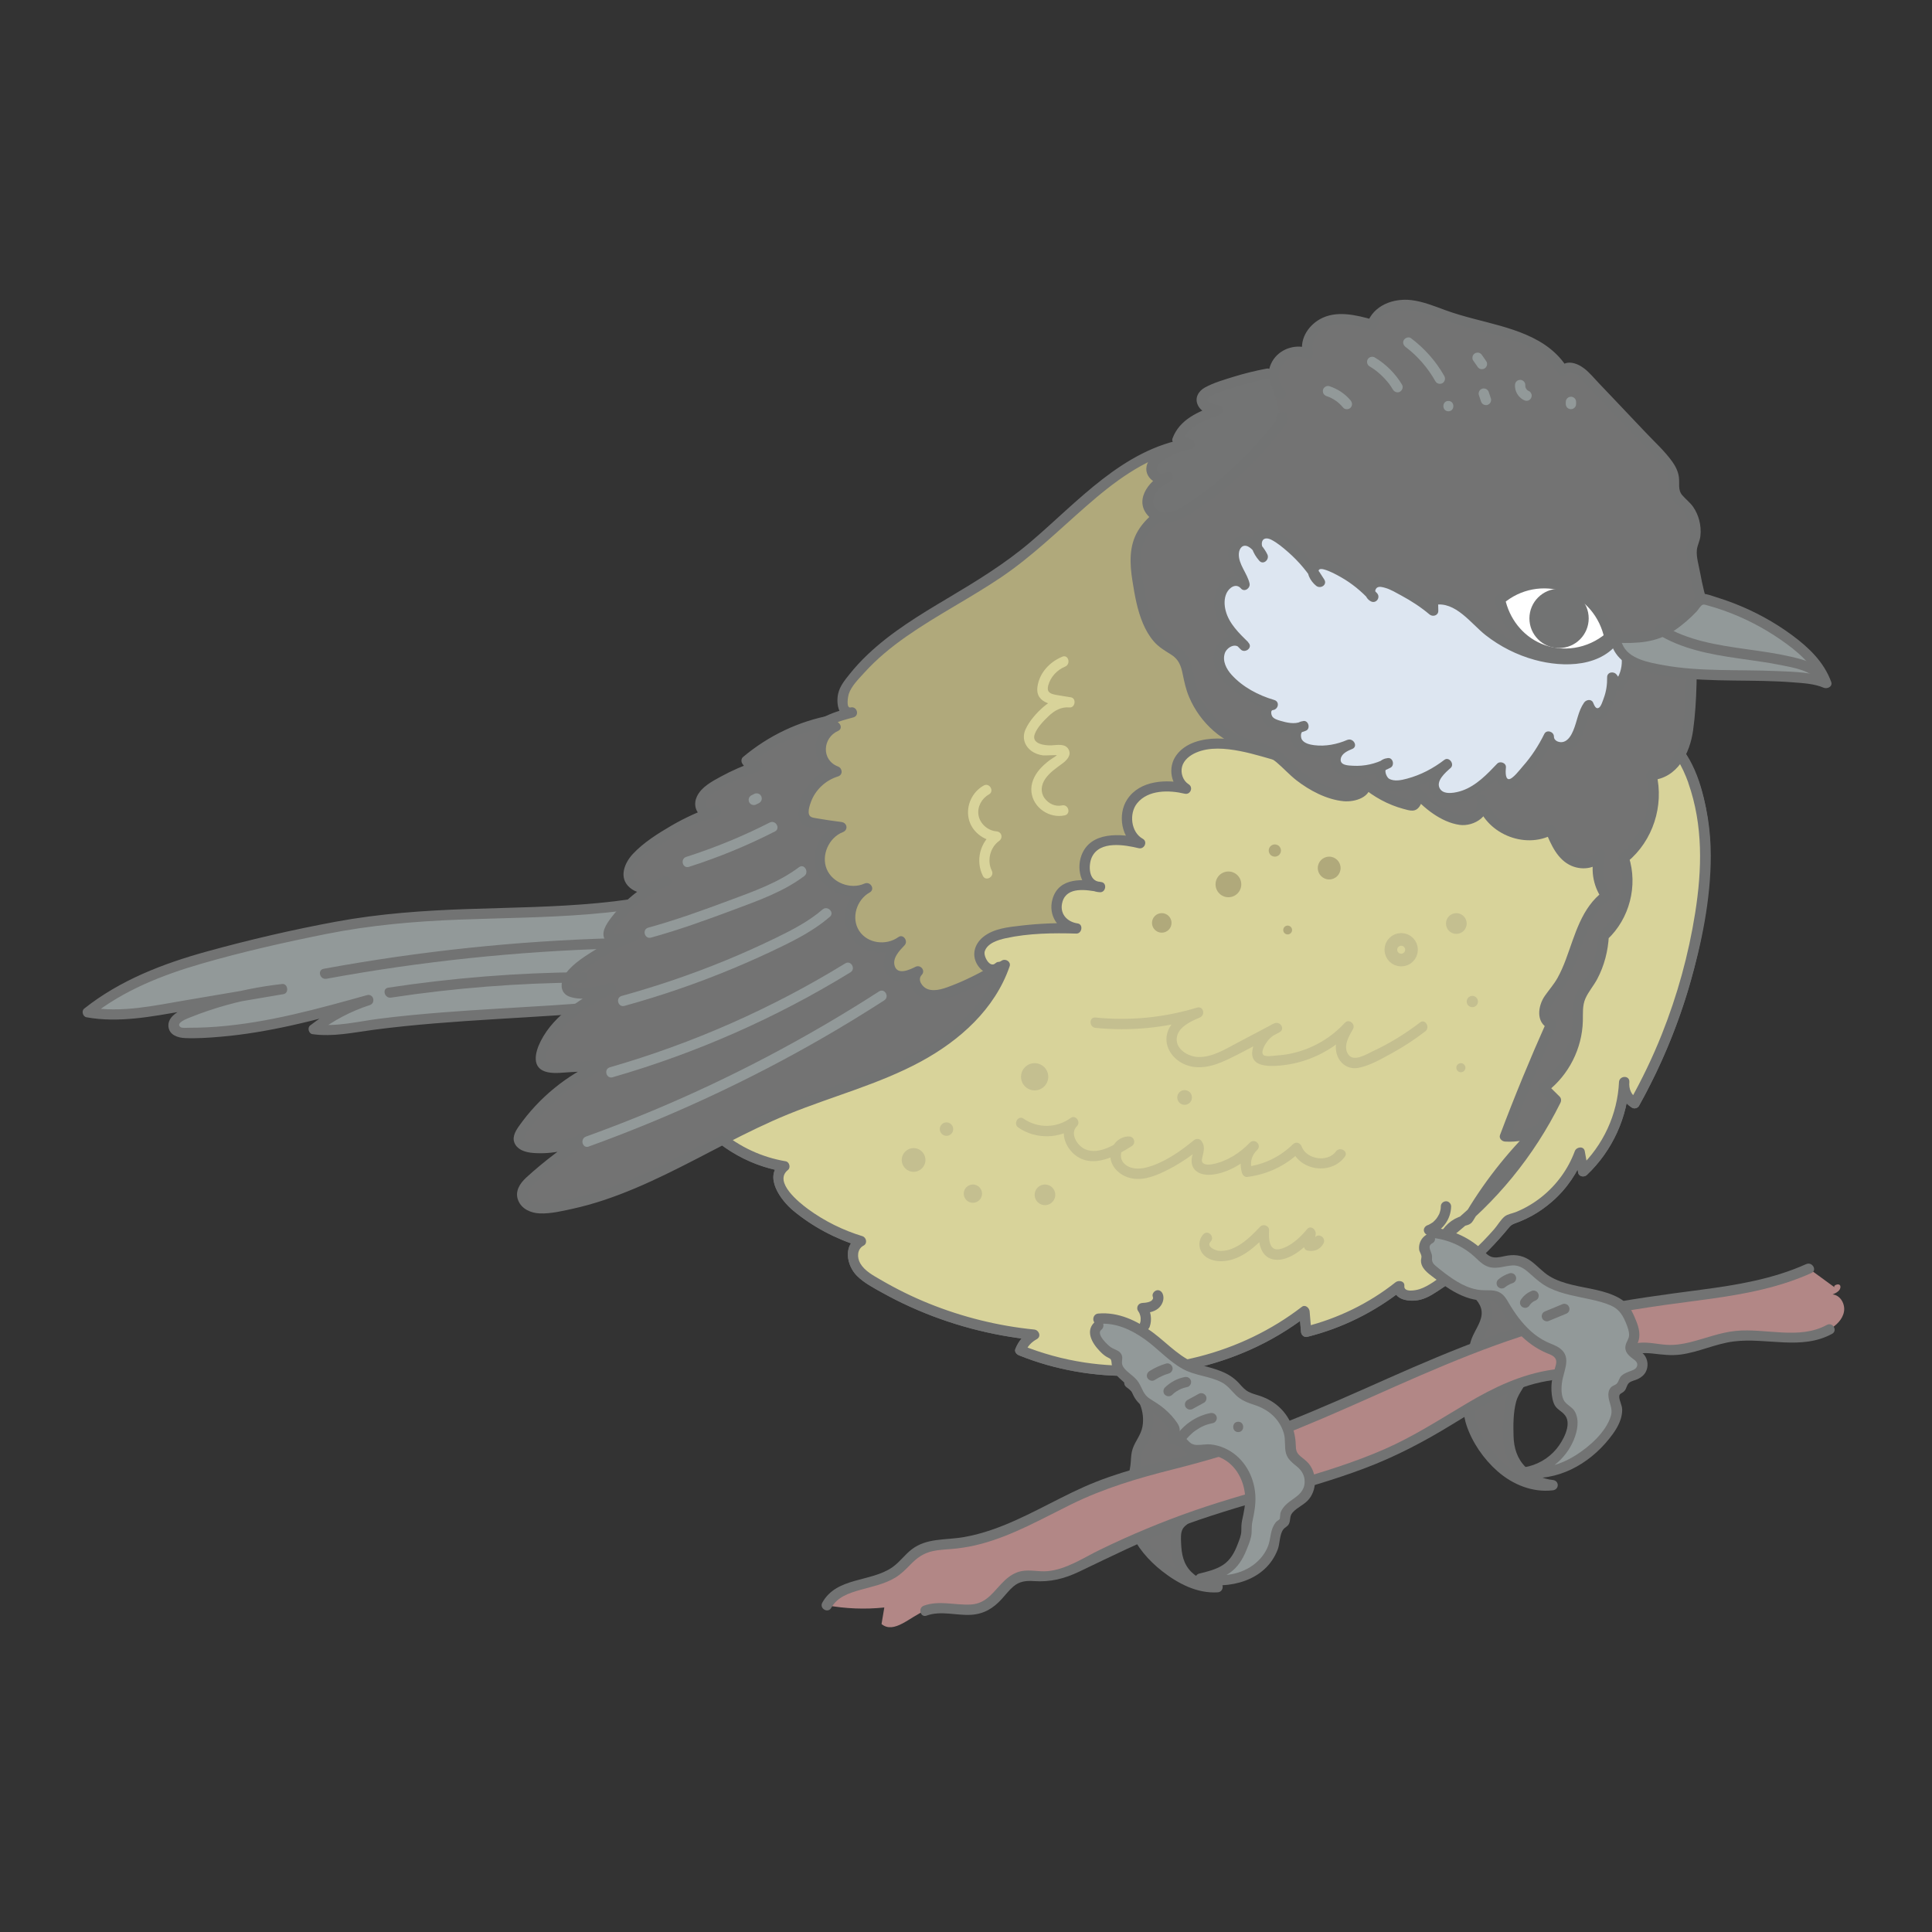 <svg viewBox="0 0 93.543 93.543" xmlns="http://www.w3.org/2000/svg" id="artwork"><rect x="0" y="0" width="93.543" height="93.543" fill="#333333" stroke="none"/><path style="fill:#737373;" d="M54.669,66.951c.875.577,1.188,1.863.676,2.777-.089.16-.2.309-.263.482-.093.257-.069.539-.102.81-.043.346-.18.674-.255,1.015-.175.794-.002,1.642.39,2.354s.992,1.295,1.664,1.752c.644.437,1.403.774,2.179.708-.859.067-1.721-.548-1.936-1.382-.064-.247-.076-.504-.087-.759-.016-.356-.008-.766.265-.997.153-.129.403-.26.33-.447-.029-.073-.102-.117-.166-.163-.512-.366-.58-1.211-.133-1.653.108-.107.241-.194.321-.324.146-.239.079-.566.23-.802.149-.234.479-.323.586-.579.141-.337-.192-.671-.488-.886"></path><path style="fill:#727373;" d="M54.543,67.167c.601.416.904,1.203.77,1.918-.075.399-.343.684-.471,1.058-.068.199-.079.412-.091.62-.016.262-.07.504-.143.755-.254.877-.26,1.73.096,2.583.329.791.9,1.452,1.57,1.976.766.598,1.688,1.082,2.685,1.02.319-.02.323-.516,0-.5-.476.024-.93-.145-1.27-.48-.396-.389-.483-.875-.503-1.411-.008-.215-.03-.471.072-.668.094-.18.294-.254.417-.409.114-.143.153-.322.071-.492-.08-.166-.265-.233-.376-.371-.263-.327-.246-.837.039-1.142.144-.154.308-.26.402-.457.093-.196.066-.413.14-.611.144-.382.639-.435.693-.899.051-.444-.316-.775-.637-1.018-.257-.194-.506.24-.252.432.201.152.53.415.308.672-.131.152-.328.226-.451.391-.13.173-.157.36-.193.567-.027.154-.052.263-.158.384-.077.088-.18.153-.258.242-.252.287-.35.678-.305,1.053.024.198.085.393.19.563.051.083.113.164.182.233.029.029.178.116.187.148.011.042-.333.305-.387.389-.121.188-.166.408-.182.628-.035.468.001,1.007.182,1.442.341.822,1.205,1.359,2.09,1.314v-.5c-1.152.072-2.254-.677-3.01-1.488-.791-.85-1.248-2.025-.94-3.178.075-.282.172-.556.213-.846.04-.282.006-.584.12-.851.099-.231.26-.427.351-.663.077-.2.121-.409.141-.623.078-.866-.326-1.721-1.038-2.214-.265-.183-.515.25-.252.432h0Z"></path><path style="fill:#737373;" d="M70.774,62.237c.685.162,1.307.795,1.216,1.493-.051.389-.302.718-.465,1.076s-.216.832.072,1.099c.049.045.106.083.142.139.102.161-.017.365-.122.525-.336.512-.545,1.122-.502,1.733.038.543.27,1.055.553,1.52.375.616.854,1.181,1.458,1.576s1.341.61,2.056.513c-.917-.079-1.783-.723-2.043-1.606-.124-.423-.113-.872-.101-1.312.018-.651.052-1.351.449-1.868.052-.068.112-.139.112-.224,0-.125-.125-.207-.191-.313-.136-.218 0-.511.194-.68s.441-.271.62-.455c.265-.273.338-.694.256-1.066s-.3-.7-.551-.987c-.418-.477-.94-.863-1.52-1.121"></path><path style="fill:#727373;" d="M70.707,62.478c.39.104.761.346.944.717.215.437 0.0.832-.208,1.22-.176.328-.328.676-.297,1.057.013.165.062.327.155.465.044.066.112.114.157.176.09.126.018.203-.057.328-.474.789-.694,1.663-.398,2.561.276.838.836,1.645,1.497,2.227.735.647,1.692,1.044,2.682.929.32-.037.323-.466,0-.5-.498-.053-.971-.279-1.324-.634-.404-.406-.558-.918-.575-1.482-.016-.542-.017-1.134.121-1.661.072-.275.208-.466.351-.703.106-.175.123-.362.012-.541-.067-.107-.175-.159-.156-.305.018-.142.165-.254.271-.329.202-.143.418-.256.579-.449.306-.367.361-.889.232-1.338-.283-.983-1.27-1.747-2.16-2.157-.29-.134-.545.297-.252.432.766.353,1.683,1.003,1.93,1.858.152.527-.07.884-.501,1.169-.292.193-.588.45-.605.83-.007.158.042.296.132.423.037.052.095.087.086.154-.01.074-.145.201-.184.271-.197.353-.277.751-.317,1.149-.082.824-.137,1.785.293,2.526.432.745,1.223,1.195,2.066,1.284v-.5c-.935.108-1.813-.278-2.479-.923-.635-.615-1.273-1.528-1.338-2.436-.034-.48.099-.956.329-1.375.172-.314.484-.671.242-1.034-.113-.169-.267-.232-.289-.454-.02-.206.05-.412.138-.595.175-.364.414-.7.457-1.113.088-.848-.634-1.531-1.399-1.734-.311-.083-.444.399-.133.482h0Z"></path><path style="fill:#929999;" d="M35.177,42.583c-5.419,2.212-11.56,1.241-17.358,2.042-1.746.241-3.465.645-5.181,1.048-2.955.694-6.019,1.44-8.386,3.34,1.306.249,2.65.027,3.96-.196,1.817-.308,3.633-.617,5.45-.925-1.622.177-3.218.586-4.726,1.211-.292.121-.639.389-.505.675.093.198.356.232.575.234,3.002.03,5.942-.782,8.834-1.588-.957.305-1.859.783-2.648,1.405.716.115,1.446-.01,2.163-.116,6.843-1.014,13.98-.4,20.537-2.605.668-.225,1.374-.516,1.741-1.118s.148-1.582-.544-1.716"></path><path style="fill:#727373;" d="M35.11,42.342c-3.958,1.6-8.278,1.528-12.472,1.672-2.136.073-4.263.222-6.368.611-2.098.388-4.197.876-6.254,1.444-2.122.586-4.202,1.385-5.941,2.767-.143.113-.065.386.11.418,1.573.283,3.146-.035,4.699-.298,1.615-.274,3.229-.548,4.844-.822.275-.047.214-.523-.067-.491-1.104.124-2.195.342-3.257.668-.528.162-1.058.343-1.565.565-.327.144-.723.419-.684.826.04.414.454.545.808.56.57.024,1.149-.016,1.717-.065,1.137-.097,2.265-.291,3.379-.536,1.294-.285,2.571-.64,3.847-.995l-.133-.482c-1.004.327-1.925.822-2.759,1.469-.141.109-.067.393.11.418.998.141,1.984-.08,2.972-.211.974-.129,1.952-.226,2.93-.308,1.963-.163,3.93-.259,5.896-.389,1.938-.128,3.875-.291,5.796-.584,1.895-.289,3.841-.673,5.633-1.372.715-.279,1.517-.741,1.675-1.562.127-.663-.165-1.442-.872-1.612-.313-.075-.446.407-.133.482.677.163.634,1.083.273,1.518-.483.582-1.327.795-2.018,1.011-1.679.523-3.406.873-5.146,1.119-3.565.505-7.173.576-10.759.86-.999.079-1.996.174-2.99.299-1.021.128-2.095.411-3.125.265l.11.418c.762-.592,1.621-1.042,2.538-1.341.304-.099.179-.569-.133-.482-2.385.664-4.793,1.339-7.272,1.528-.298.023-.597.039-.896.046-.16.004-.32.007-.48.006-.095-.001-.307.027-.388-.035-.26-.199.359-.422.48-.471.288-.116.581-.222.875-.322,1.157-.39,2.355-.656,3.568-.793l-.067-.491c-1.534.26-3.068.521-4.602.781s-3.119.619-4.675.34l.11.418c1.555-1.236,3.422-1.976,5.314-2.524,1.992-.577,4.036-1.04,6.07-1.446,2.125-.424,4.267-.611,6.43-.693,2.081-.079,4.165-.091,6.241-.258,2.306-.186,4.605-.575,6.759-1.446.294-.119.166-.603-.133-.482h0Z"></path><path style="fill:#b0a97b;" d="M61.95,18.018c-1.795.613-3.37,1.852-4.387,3.453-3.407.541-5.698,3.649-8.455,5.724-2.715,2.043-6.175,3.263-8.117,6.052-.321.461-.28,1.409.259,1.25-.733.198-1.525.434-1.968,1.052s-.224,1.717.528,1.821c-1.742.806-3.449,1.687-5.116,2.639-.762.435-1.617,1.065-1.562,1.94.028.441.291.827.545,1.188.718,1.021,1.436,2.042,2.154,3.063-1.58-.237-3.096,1.512-2.636,3.043.322,1.071,1.328,1.765,2.266,2.373-.966.029-2.261.397-2.187,1.361.022.278.171.53.33.759,1.01,1.449,2.624,2.461,4.368,2.739-.581.413-.123,1.332.413,1.801.952.834,2.085,1.46,3.298,1.823-.392.174-.486.727-.299,1.114s.564.639.932.86c2.352,1.412,5.022,2.292,7.752,2.556-.306.156-.55.431-.668.753,4.487,1.831,9.926,1.085,13.754-1.887l.085.99c1.637-.403,3.185-1.165,4.503-2.217-.091.557.823.567,1.311.284,1.531-.886,2.888-2.073,3.971-3.472,1.581-.467,2.907-1.722,3.462-3.274l.165.911c1.193-1.11,1.923-2.702,1.985-4.331-.059.403.151.831.505,1.031,1.575-2.81,2.651-5.899,3.162-9.08.367-2.286.43-4.702-.455-6.841-.321-.776-.799-1.537-1.546-1.922-.389-.201-.829-.288-1.213-.498-.849-.464-1.281-1.452-1.425-2.408s-.061-1.934-.18-2.894c-.487-3.915-4.384-6.74-8.307-7.155-.629-.067-1.282-.089-1.852-.362-.392-.188-.721-.482-1.075-.734-.879-.626-1.938-.994-3.016-1.05"></path><path style="fill:#727373;" d="M61.884,17.777c-1.867.65-3.466,1.905-4.537,3.568l.149-.115c-3.131.52-5.314,3.07-7.613,5.022-1.242,1.055-2.619,1.893-4.016,2.724-1.349.803-2.709,1.625-3.853,2.711-.317.301-.616.622-.888.965-.225.283-.459.565-.542.924-.121.521.03,1.322.733,1.162l-.133-.482c-.866.235-1.959.571-2.29,1.511-.248.705.033,1.694.85,1.843l-.06-.457c-1.161.539-2.307,1.108-3.436,1.711-.564.301-1.126.608-1.68.928-.395.228-.787.483-1.107.812-.291.3-.519.667-.569,1.089-.061.518.17.983.452,1.401.735,1.091,1.514,2.155,2.271,3.231l.216-.376c-1.408-.181-2.739 1-2.941,2.365-.243,1.644,1.233,2.73,2.445,3.517l.126-.466c-.683.026-1.454.16-1.993.615-.673.568-.456,1.368.005,1.998,1.057,1.445,2.667,2.441,4.434,2.737l-.11-.418c-.849.675.017,1.833.614,2.325.946.78,2.035,1.358,3.207,1.717l-.06-.457c-.756.395-.575,1.39-.061,1.899.333.33.77.559,1.175.786.453.253.917.488,1.389.702,1.903.863,3.93,1.402,6.008,1.61l-.126-.466c-.373.207-.624.511-.783.903-.055.135.062.262.175.307,3.556,1.436,7.652,1.295,11.149-.249.996-.44,1.935-.999,2.797-1.663l-.376-.216.085.99c.014.163.148.283.317.241,1.687-.423,3.25-1.203,4.613-2.281l-.427-.177c-.069.698.776.785,1.274.663.399-.098.753-.359,1.09-.582.402-.265.789-.552,1.162-.856.757-.617,1.433-1.314,2.051-2.069.134-.164.302-.191.495-.27.204-.083.403-.175.596-.281.352-.194.683-.429.986-.693.716-.622,1.253-1.419,1.58-2.308h-.482l.165.911c.035.194.292.23.418.11,1.243-1.176,1.979-2.8,2.058-4.507.015-.326-.469-.314-.5,0-.051.509.2.978.629,1.247.113.071.278.026.342-.09,1.58-2.833,2.674-5.935,3.187-9.139.25-1.56.365-3.151.143-4.721-.193-1.371-.636-3.024-1.733-3.963-.251-.215-.528-.376-.834-.499-.384-.155-.794-.254-1.132-.504-.536-.396-.835-1.036-.993-1.667-.208-.833-.162-1.703-.202-2.553-.032-.672-.124-1.336-.328-1.979-.767-2.422-2.788-4.279-5.071-5.284-.648-.285-1.321-.513-2.012-.668-.779-.174-1.583-.172-2.36-.341-.895-.195-1.5-.897-2.288-1.313-.776-.409-1.625-.635-2.499-.689-.321-.02-.32.48,0,.5.784.048,1.551.255,2.247.62.66.347,1.188.918,1.879,1.2.695.284,1.459.262,2.189.372.603.091,1.197.237,1.775.433,2.31.782,4.472,2.429,5.444,4.716.247.581.411,1.201.481,1.828.091.822.041,1.652.128,2.474.131,1.232.629,2.525,1.843,3.045.344.148.715.236,1.042.423.325.185.598.454.815.757.431.601.697,1.315.888,2.025.403,1.497.407,3.073.24,4.605-.383,3.523-1.556,6.979-3.279,10.068l.342-.09c-.29-.182-.415-.48-.381-.815h-.5c-.073,1.578-.765,3.069-1.912,4.154l.418.11-.165-.911c-.048-.265-.406-.208-.482,0-.323.878-.894,1.653-1.627,2.233-.371.293-.789.539-1.228.716-.169.068-.401.099-.542.214-.191.155-.342.428-.506.615-.695.797-1.482,1.516-2.344,2.129-.38.271-.816.625-1.262.772-.193.064-.777.178-.744-.152.024-.241-.278-.295-.427-.177-1.293,1.024-2.793,1.752-4.392,2.153l.317.241-.085-.99c-.014-.165-.211-.343-.376-.216-2.952,2.274-6.832,3.253-10.516,2.696-1.044-.158-2.066-.439-3.045-.834l.175.307c.11-.269.302-.465.553-.604.234-.13.104-.443-.126-.466-1.749-.175-3.47-.602-5.1-1.26-.805-.325-1.585-.712-2.335-1.149-.357-.208-.774-.427-.988-.797-.163-.283-.154-.693.163-.858.198-.103.137-.397-.06-.457-.941-.288-1.825-.725-2.62-1.304-.418-.304-1.707-1.325-.98-1.902.141-.112.066-.388-.11-.418-1.472-.246-2.825-.986-3.812-2.107-.393-.447-1.054-1.207-.457-1.747.435-.394,1.128-.491,1.691-.513.251-.01.335-.33.126-.466-1.003-.651-2.357-1.555-2.216-2.93.121-1.183,1.27-2.172,2.46-2.019.184.024.318-.232.216-.376-.694-.987-1.389-1.973-2.083-2.961-.274-.39-.629-.83-.582-1.336.042-.442.369-.793.697-1.061.384-.313.832-.546,1.263-.787.489-.273.981-.54,1.476-.802,1.026-.541,2.066-1.054,3.118-1.542.19-.088.146-.419-.06-.457-.599-.11-.701-.906-.436-1.363.369-.639,1.217-.848,1.876-1.027.311-.084.18-.553-.133-.482-.233.053-.126-.54-.092-.646.126-.388.484-.737.752-1.034.606-.67,1.308-1.246,2.047-1.762,1.485-1.038,3.105-1.861,4.604-2.876,1.479-1.002,2.75-2.249,4.09-3.421,1.319-1.154,2.768-2.269,4.502-2.694.188-.046.506-.043.653-.174.17-.151.292-.431.431-.614.324-.424.694-.815,1.094-1.169.802-.709,1.742-1.254,2.752-1.606.302-.105.172-.588-.133-.482h0Z"></path><path style="fill:#d8d39a;" d="M81.986,37.853c-.318-.89-.822-1.835-1.682-2.278-.389-.201-.829-.288-1.213-.498-.338-.185-.594-.468-.808-.784-1.494.352-2.901,1.114-4.431,1.283-2.107.232-4.329-.675-6.309.08-.843.321-1.565.924-2.43,1.179-2.082.612-4.22-.936-6.387-.819-.64.035-1.333.264-1.65.822-.258.455-.077,1.122.345,1.356-.88-.221-1.877-.165-2.497.475-.593.613-.411,1.817.275,2.163-.757-.185-1.566-.283-2.2.136-.745.492-.628,1.987.265,1.984-.372-.069-.751-.096-1.128-.084-1.219.04-1.342,1.863-.14,2.073.038.007.076.012.115.017-1.046-.036-2.095.021-3.131.171-.595.086-1.273.267-1.52.815-.248.548.496,1.314.911.879-3.788,3.757-10.153,4.096-13.627,8.145.918.779,2.043,1.317,3.232,1.506-.581.413-.123,1.332.413,1.802.952.834,2.085,1.46,3.298,1.823-.392.174-.486.727-.299,1.113.187.387.564.639.932.86,2.352,1.412,5.022,2.292,7.752,2.556-.306.156-.55.431-.668.754,4.487,1.831,9.926,1.085,13.754-1.887.028.33.057.66.085.99,1.637-.402,3.185-1.165,4.503-2.217-.091.557.823.567,1.311.284,1.531-.886,2.888-2.073,3.971-3.472,1.581-.467,2.907-1.722,3.462-3.273.055.303.11.607.165.911,1.193-1.11,1.923-2.703,1.985-4.331-.059.402.151.831.505,1.031,1.852-3.303,3.014-6.993,3.379-10.764.157-1.62.012-3.268-.535-4.801Z"></path><path style="fill:#727373;" d="M82.227,37.786c-.289-.795-.684-1.597-1.357-2.137-.364-.291-.779-.44-1.211-.598-.499-.183-.857-.448-1.16-.885-.066-.095-.168-.143-.282-.115-1.688.408-3.252,1.29-5.022,1.313-1.699.022-3.406-.503-5.096-.134-.791.172-1.459.597-2.162.975-.749.403-1.495.581-2.346.497-1.585-.157-3.049-.957-4.662-.944-.718.006-1.526.197-1.973.808-.428.584-.279,1.455.339,1.842l.193-.457c-.989-.236-2.303-.185-2.918.765-.472.729-.28,1.897.503,2.33l.193-.457c-.993-.236-2.468-.348-2.905.829-.269.724.013,1.749.904,1.782.276.01.348-.442.067-.491-.884-.153-2.061-.25-2.371.819-.231.798.277,1.551,1.084,1.669l.067-.491c-.886-.027-1.772.006-2.652.108-.636.074-1.358.138-1.871.564-.434.361-.562.921-.227,1.394.281.397.796.58,1.186.225l-.354-.354c-3.041,2.99-7.464,3.738-10.999,5.944-.974.608-1.875,1.332-2.628,2.201-.082.095-.11.262,0,.354.963.805,2.101,1.362,3.343,1.57l-.11-.418c-.849.675.017,1.833.614,2.326.946.78,2.035,1.358,3.207,1.717l-.06-.457c-.756.395-.575,1.39-.061,1.899.333.33.77.559,1.175.785.453.253.917.488,1.389.702,1.903.863,3.93,1.402,6.008,1.61l-.126-.466c-.373.207-.624.511-.783.903-.055.135.062.262.175.307,3.556,1.436,7.652,1.295,11.149-.25.996-.44,1.935-.999,2.797-1.663l-.376-.216c.028.33.057.66.085.99.014.163.148.283.317.241,1.687-.423,3.25-1.203,4.613-2.281l-.427-.177c-.069.698.776.785,1.274.663.399-.098.753-.359,1.09-.582.402-.265.789-.552,1.162-.856.757-.617,1.433-1.314,2.051-2.069.134-.164.302-.191.495-.27.204-.083.403-.175.596-.281.352-.194.683-.429.986-.693.716-.622,1.253-1.419,1.58-2.307h-.482c.055.304.11.607.165.911.035.194.292.23.418.11,1.243-1.176,1.979-2.8,2.058-4.507.015-.326-.469-.314-.5,0-.051.509.2.978.629,1.246.113.071.278.026.342-.09,1.034-1.853,1.861-3.82,2.451-5.858.581-2.006,1.022-4.154,1.022-6.249-0-1.24-.193-2.478-.603-3.649-.106-.302-.589-.172-.482.133.717,2.05.664,4.168.329,6.286-.319,2.019-.866,4.001-1.624,5.899-.437,1.095-.95,2.158-1.524,3.187l.342-.09c-.29-.182-.415-.48-.381-.815h-.5c-.074,1.578-.766,3.069-1.912,4.154l.418.11c-.055-.304-.11-.607-.165-.911-.048-.265-.406-.208-.482,0-.323.878-.894,1.653-1.627,2.233-.371.293-.789.539-1.228.716-.169.068-.401.099-.542.214-.191.155-.342.428-.506.615-.695.797-1.482,1.516-2.344,2.129-.38.271-.816.625-1.262.772-.193.064-.777.178-.744-.152.024-.241-.278-.295-.427-.177-1.293,1.024-2.793,1.752-4.392,2.153l.317.241c-.028-.33-.057-.66-.085-.99-.014-.165-.211-.343-.376-.216-2.952,2.274-6.833,3.253-10.516,2.696-1.044-.158-2.066-.439-3.045-.834l.175.307c.109-.269.302-.465.553-.604.234-.13.104-.443-.126-.466-1.75-.175-3.47-.602-5.1-1.26-.805-.325-1.585-.712-2.335-1.149-.357-.208-.774-.427-.988-.797-.163-.283-.154-.693.163-.858.198-.103.137-.397-.06-.457-.941-.288-1.825-.725-2.62-1.304-.418-.305-1.707-1.325-.98-1.903.141-.113.066-.388-.11-.418-1.154-.194-2.224-.692-3.122-1.442v.354c2.797-3.229,7.253-4.068,10.84-6.091,1.008-.569,1.96-1.241,2.787-2.054.231-.227-.117-.57-.354-.354-.271.247-.586-.347-.517-.572.125-.407.659-.563,1.025-.643,1.102-.241,2.288-.257,3.41-.223.275.008.35-.45.067-.491-.536-.078-.9-.496-.735-1.054.221-.747,1.172-.571,1.756-.47l.067-.491c-.571-.021-.581-.824-.396-1.206.386-.797,1.582-.585,2.264-.422.269.064.448-.316.193-.457-.572-.316-.67-1.223-.274-1.715.536-.667,1.554-.646,2.304-.467.276.066.435-.305.193-.457-.272-.171-.398-.536-.32-.845.082-.328.382-.557.679-.686.654-.285,1.44-.208,2.121-.077,1.426.274,2.824.946,4.303.851,1.533-.099,2.627-1.296,4.113-1.548,1.577-.268,3.172.213,4.753.193,1.821-.024,3.419-.91,5.155-1.331l-.282-.115c.242.348.523.666.898.874.411.228.887.309,1.295.542.767.438,1.195,1.284,1.485,2.084.109.3.592.171.482-.133Z"></path><path style="fill:#737373;" d="M60.275,20.387c-1.57.766-2.9,2.017-3.761,3.537.175.123.313.299.391.499-.719.439-1.456.961-1.759,1.747-.272.703-.147,1.49-.017,2.233.187,1.075.45,2.271,1.36,2.873.223.147.479.253.662.449.295.315.333.781.422,1.203.306,1.444,1.437,2.684,2.848,3.12.358.111.735.175,1.07.344.456.231.793.638,1.174.979.631.565,1.41.965,2.237,1.149.522.116,1.295-.084,1.204-.61.654.566,1.461.952,2.312,1.105.222-.163.276-.513.113-.735.408.486.915.888,1.481,1.175.368.187.793.327,1.19.211s.707-.579.529-.951c.312,1.378,2.115,2.17,3.341,1.466.215.524.453,1.077.917,1.402s1.225.291,1.484-.213c-.227.661-.113,1.429.294,1.996-1.408,1.013-1.378,3.142-2.413,4.535-.199.267-.441.514-.546.83s-.013.734.298.854c-.8,1.789-1.546,3.602-2.236,5.437.549.047,1.11-.067,1.597-.324-1.332,1.29-2.483,2.766-3.408,4.372-.455.056-.876.346-1.088.753,2.259-1.736,4.111-3.997,5.367-6.554l-.6-.594c.986-.748,1.609-1.953,1.65-3.19.013-.384-.026-.781.105-1.143.092-.255.263-.473.411-.7.451-.692.711-1.506.744-2.332,1.012-.923,1.411-2.463.975-3.762,1.163-.937,1.708-2.578,1.337-4.025.627-.028,1.166-.5,1.446-1.061s.347-1.202.392-1.828c.088-1.243.105-2.489.122-3.735.283.132.622-.126.699-.428s-.024-.618-.115-.916c-.299-.98-.502-1.988-.605-3.007.348-.665.22-1.547-.302-2.086-.188-.194-.429-.36-.512-.617-.067-.208-.016-.434-.034-.653-.037-.463-.373-.838-.692-1.175-1.214-1.285-2.43-2.567-3.649-3.846-.281-.295-.831-.564-1.017-.201-1.066-1.822-3.573-1.956-5.57-2.642-.66-.227-1.308-.537-2.005-.572s-1.48.301-1.683.969c-.679-.192-1.4-.384-2.079-.193s-1.258.923-1.017,1.586c-.509-.225-1.166-.036-1.478.425s-.241,1.142.158,1.53c-.283-.259-.785-.218-1.023.083s-.16.799.158,1.014c-.261.023-.522.046-.783.069"></path><path style="fill:#727373;" d="M60.148,20.171c-1.611.798-2.955,2.068-3.85,3.627-.073.128-.018.259.09.342.142.109.231.248.301.409l.09-.342c-.637.392-1.287.838-1.68,1.492-.447.745-.398,1.607-.268,2.433.109.694.233,1.401.507,2.052.133.314.3.608.523.868.241.281.539.451.848.646.358.226.472.531.552.928.078.384.157.753.31,1.116.265.629.675,1.198,1.19,1.647.562.49,1.204.796,1.919.99.424.115.795.248,1.134.535.33.279.616.602.958.868.632.491,1.46.931,2.271,1.01.549.054,1.387-.185,1.312-.883l-.427.177c.59.5,1.27.875,2.018,1.078.324.088.592.184.8-.141.172-.269.163-.601 0-.87l-.393.303c.572.665,1.414,1.351,2.31,1.482.714.104,1.623-.472,1.307-1.289-.114-.294-.561-.186-.482.133.384,1.55,2.314,2.379,3.708,1.615l-.367-.149c.265.643.581,1.385,1.266,1.677.56.238,1.27.124,1.592-.428l-.457-.193c-.234.742-.119,1.546.319,2.189l.09-.342c-1.071.797-1.375,2.101-1.819,3.29-.117.312-.247.62-.41.911-.174.31-.407.571-.61.861-.335.479-.456,1.283.178,1.588l-.09-.342c-.808,1.809-1.563,3.642-2.261,5.496-.061.162.093.307.241.317.604.04,1.184-.087,1.723-.358l-.303-.393c-1.345,1.31-2.506,2.799-3.447,4.423l.149-.115c-.529.083-.974.404-1.237.868-.15.265.179.468.393.303,2.275-1.758,4.131-4.028,5.406-6.604.05-.1.043-.221-.039-.303l-.6-.594v.354c1.049-.817,1.691-2.09,1.725-3.419.009-.365-.028-.744.124-1.087.149-.337.403-.622.575-.949.341-.647.523-1.358.56-2.086l-.073.177c1.075-1.008,1.489-2.601,1.039-4.005l-.064.243c1.234-1.021,1.778-2.717,1.401-4.268l-.241.317c1.255-.099,1.859-1.291,2.016-2.408.206-1.469.175-2.985.195-4.465l-.317.241c.442.149.888-.173,1.006-.603.166-.603-.208-1.326-.349-1.904-.075-.306-.141-.614-.197-.924-.06-.328-.187-.748-.156-1.08.021-.222.148-.445.173-.679.028-.26.007-.527-.061-.779-.059-.221-.157-.439-.286-.627-.152-.221-.365-.374-.536-.576-.217-.256-.117-.566-.159-.873-.037-.273-.16-.522-.319-.745-.365-.511-.85-.95-1.281-1.405-.48-.507-.961-1.014-1.442-1.521-.283-.298-.566-.596-.85-.893-.223-.234-.435-.497-.693-.695-.369-.285-.928-.458-1.227.009h.432c-.961-1.595-2.893-1.977-4.56-2.416-.461-.121-.919-.252-1.367-.415-.539-.196-1.071-.418-1.645-.487-.871-.104-1.837.25-2.142,1.132l.307-.175c-.824-.232-1.802-.484-2.6-.03-.602.342-1.02,1.037-.804,1.731l.307-.307c-.612-.242-1.353-.033-1.735.507-.406.573-.298,1.369.173,1.866l.354-.354c-.414-.334-1.049-.333-1.396.108-.348.443-.192,1.057.228,1.381l.126-.466c-.261.023-.522.046-.783.069-.318.028-.321.528,0,.5.261-.023.522-.046.783-.069.26-.023.323-.314.126-.466-.469-.362.098-1.077.561-.704.246.198.58-.115.354-.354-.32-.338-.387-.891-.087-1.266.281-.352.76-.431,1.163-.271.179.071.36-.139.307-.307-.17-.544.26-1.07.758-1.252.654-.238,1.392-.013,2.031.167.136.038.264-.047.307-.175.333-.962,1.58-.841,2.339-.597.822.265,1.617.565,2.454.782,1.454.377,3.171.733,4.007,2.12.1.165.331.158.432,0,.197-.307.941.583,1.05.698.383.402.765.804,1.147,1.206.76.801,1.56,1.58,2.281,2.416.154.179.305.375.376.603.077.246.013.502.052.753.07.446.446.649.702.978.264.339.377.798.311,1.222-.029.191-.145.358-.174.542-.038.238.057.564.092.803.086.585.205,1.164.356,1.735.08.303.193.603.258.909.053.247.035.833-.373.695-.157-.053-.314.087-.317.241-.018,1.282-.031,2.566-.131,3.845-.076.975-.357,2.432-1.58,2.528-.164.013-.282.149-.241.317.338,1.39-.175,2.874-1.273,3.782-.065.054-.089.165-.064.243.289.901.19,1.889-.275,2.715-.124.22-.27.426-.442.611-.16.173-.253.239-.273.477-.05.586-.194,1.153-.462,1.679-.228.447-.602.833-.723,1.329-.122.499-.032,1.022-.116,1.526-.168,1.016-.723,1.916-1.532,2.546-.106.083-.087.268,0,.354l.6.594-.039-.303c-1.259,2.544-3.082,4.768-5.328,6.503l.393.303c.132-.232.316-.421.561-.534.244-.113.432-.067.582-.314.312-.513.627-1.021.976-1.511.694-.976,1.481-1.881,2.339-2.716.211-.205-.056-.517-.303-.393-.463.233-.955.323-1.471.289l.241.317c.683-1.814,1.42-3.607,2.211-5.377.051-.115.042-.279-.09-.342-.64-.308.224-1.166.435-1.479.305-.453.511-.967.696-1.479.359-.996.636-2.163,1.53-2.829.102-.076.173-.221.09-.342-.369-.541-.467-1.179-.269-1.804.086-.273-.316-.435-.457-.193-.225.387-.771.364-1.109.145-.432-.281-.646-.817-.835-1.274-.062-.15-.212-.234-.367-.149-1.119.613-2.669-.086-2.973-1.316l-.482.133c.101.262-.057.52-.307.624-.32.134-.704-.003-.997-.144-.572-.276-1.065-.679-1.477-1.159-.186-.217-.538.063-.393.303.097.16.063.312-.074.432l.243-.064c-.815-.156-1.567-.503-2.202-1.041-.146-.124-.452-.059-.427.177.066.62-1.091.329-1.377.233-.672-.225-1.274-.603-1.788-1.089-.239-.226-.467-.464-.732-.661-.313-.233-.663-.365-1.037-.467-.655-.179-1.25-.415-1.773-.862-.476-.406-.864-.916-1.111-1.492-.246-.573-.219-1.254-.537-1.792-.151-.255-.377-.416-.627-.565-.307-.182-.57-.374-.777-.669-.355-.507-.515-1.126-.637-1.724-.164-.805-.384-1.734-.092-2.532.279-.762,1.003-1.244,1.663-1.65.125-.077.145-.216.09-.342-.108-.245-.27-.427-.481-.589l.09.342c.856-1.491,2.131-2.685,3.671-3.448.288-.143.035-.574-.252-.432h0Z"></path><path style="fill:#dde6f1;" d="M78.254,30.81c-.584.973-1.901,1.225-3.026,1.078-1.269-.166-2.485-.72-3.444-1.568-.355-.315-.677-.67-1.07-.936s-.88-.439-1.342-.331c.004.175.007.349.011.524-.583-.502-1.255-.894-1.95-1.225-.265-.127-.572-.246-.844-.135s-.368.572-.095.681c-.601-.667-1.359-1.192-2.195-1.52-.203-.08-.458-.14-.622.005-.24.212-.035.616.225.803-.518-.865-1.231-1.612-2.071-2.17-.211-.14-.472-.273-.706-.176-.205.085-.31.331-.285.552s.155.417.306.58c-.202-.446-.626-.953-1.077-.762-.361.153-.412.66-.278,1.028s.392.693.461,1.079c-.141-.194-.426-.247-.649-.159s-.385.292-.474.515c-.186.466-.08,1.008.161,1.448s.604.799.962,1.151c-.203-.314-.709-.322-.981-.065s-.321.689-.199,1.042.385.64.67.883c.543.464,1.189.808,1.877,1.001-.292-.002-.418.423-.256.665s.471.332.757.393c.329.071.691.125.988-.033-.338.012-.483.5-.294.78s.557.377.895.4c.559.039,1.128-.064,1.638-.296-.231.094-.462.219-.598.428s-.14.521.051.681c.095.08.222.112.344.133.695.123,1.43.003,2.05-.334-.392.007-.486.636-.187.889s.745.213,1.125.115c.696-.18,1.355-.505,1.92-.949-.208.182-.42.371-.542.62s-.13.573.053.779c.148.167.387.222.61.226.994.019,1.801-.757,2.485-1.478-.038.338.035.814.375.819.148.002.275-.101.384-.201.648-.597,1.182-1.317,1.565-2.11-.033.387.488.631.844.475s.547-.544.661-.916.188-.77.423-1.079c.101.243.326.538.561.418.071-.036.119-.105.162-.173.295-.472.445-1.034.424-1.59.098.136.197.271.295.407.545-.657.561-1.696.037-2.37"></path><path style="fill:#727373;" d="M78.038,30.684c-.881,1.398-3.007,1.075-4.296.557-.857-.344-1.555-.883-2.222-1.509-.614-.576-1.33-1.089-2.214-.92-.105.02-.186.138-.183.241.004.175.007.349.011.524l.427-.177c-.381-.322-.788-.608-1.22-.857-.399-.23-.855-.517-1.313-.599-.357-.064-.719.042-.878.389-.131.285-.065.623.219.78.252.138.495-.183.303-.393-.638-.696-1.474-1.322-2.384-1.612-.33-.105-.742-.083-.91.269-.171.356.073.764.348.986.207.166.552-.042.393-.303-.557-.913-1.342-1.806-2.284-2.336-.384-.216-.881-.248-1.132.179-.257.435-.032.904.268,1.246.198.226.508-.061.393-.303-.279-.582-1.069-1.355-1.669-.657-.608.707.166,1.499.319,2.194l.418-.243c-.257-.295-.695-.352-1.033-.16-.351.199-.544.593-.594.98-.134,1.023.6,1.826,1.273,2.489.194.191.569-.07.393-.303-.276-.366-.757-.476-1.169-.26-.449.235-.604.791-.511,1.262.112.567.555.998.994,1.336.53.408,1.129.703,1.771.891l.067-.491c-.593.063-.747.795-.349,1.19.455.452,1.401.556,1.965.301.219-.099.117-.498-.126-.466-.736.097-.802,1.037-.248,1.424.727.509,1.87.249,2.613-.073.295-.128.04-.557-.252-.432-.333.142-.675.359-.783.729-.102.349.023.718.355.882.359.177.861.166,1.247.124.452-.049.877-.185,1.28-.394.211-.11.123-.493-.126-.466-.359.039-.591.304-.611.666-.023.415.238.738.627.859.471.146,1.005-.012,1.452-.173.547-.197,1.055-.477,1.516-.831l-.303-.393c-.374.33-.762.74-.695,1.281.066.537.544.773,1.042.771,1.077-.004,1.92-.822,2.614-1.551l-.427-.177c-.026.299.003.678.23.902.257.254.605.173.863-.029.725-.566,1.295-1.425,1.697-2.24l-.466-.126c.001.672.818.952,1.336.626.715-.449.616-1.393,1.058-2.021h-.432c.2.437.703.816,1.09.338.391-.484.534-1.203.523-1.808l-.466.126c.098.136.197.271.295.407.083.115.284.189.393.051.605-.77.666-1.872.076-2.673-.189-.256-.623-.007-.432.252.446.605.476,1.464.002,2.067l.393.051c-.098-.136-.197-.271-.295-.407-.137-.188-.471-.141-.466.126.006.346-.042.683-.164,1.009-.042.112-.124.388-.226.455-.161.106-.231-.115-.291-.246-.085-.186-.335-.138-.432,0-.292.414-.336.91-.53,1.365-.089.21-.236.474-.474.54-.185.051-.459-.037-.459-.258-0-.237-.353-.355-.466-.126-.279.567-.623,1.097-1.044,1.57-.115.129-.505.652-.689.618-.175-.033-.136-.446-.125-.569.019-.219-.285-.326-.427-.177-.482.507-1.009,1.062-1.685,1.299-.281.099-.865.235-1.071-.07-.254-.376.261-.808.504-1.023.209-.185-.076-.567-.303-.393-.541.416-1.147.734-1.808.91-.269.072-.618.151-.875-.001-.113-.067-.29-.473-.049-.499l-.126-.466c-.483.251-1.012.371-1.556.341-.224-.012-.657-.012-.601-.339.046-.263.345-.386.563-.479l-.252-.432c-.493.214-1.06.323-1.597.254-.199-.025-.478-.085-.594-.269-.061-.097-.089-.382.078-.404l-.126-.466c-.31.14-.7.046-1.011-.046-.129-.038-.298-.091-.378-.207-.041-.059-.1-.293.026-.307.268-.028.354-.407.067-.491-.763-.223-1.525-.624-2.063-1.22-.249-.276-.452-.66-.328-1.039.09-.276.513-.537.741-.235l.393-.303c-.439-.432-.922-.893-1.087-1.508-.076-.281-.088-.602.041-.871.127-.264.454-.498.693-.223.174.2.468-.016.418-.243-.108-.49-.552-.936-.518-1.449.017-.257.195-.474.462-.33.235.127.382.395.493.627l.393-.303c-.113-.128-.252-.304-.236-.487.023-.273.254-.277.452-.177.297.15.57.381.819.599.523.457.967.989,1.328,1.582l.393-.303c-.086-.069-.194-.158-.229-.267-.07-.217.109-.209.263-.165.281.081.554.229.807.372.525.298.989.679,1.397,1.124l.303-.393c-.081-.045-.022-.17.033-.215.109-.09.282-.035.401-.002.274.076.542.242.792.376.482.261.941.558,1.359.912.157.133.432.054.427-.177-.004-.175-.007-.349-.011-.524l-.183.241c1.031-.197,1.778.912,2.489,1.467.702.549,1.511.957,2.371,1.193,1.412.388,3.3.366,4.172-1.018.172-.273-.26-.524-.432-.252h0Z"></path><path style="fill:#929999;" d="M78.281,30.871c.722.028,1.474.051,2.132-.247.185-.084.359-.192.526-.308.491-.339.934-.747,1.313-1.208.034-.042.071-.086.122-.103.051-.017.105-.004.157.009,1.514.389,2.95,1.08,4.199,2.021.718.54,1.397,1.198,1.69,2.047-.283-.132-.596-.183-.906-.222-2.535-.32-5.149.062-7.632-.538-.649-.157-1.361-.454-1.581-1.085"></path><path style="fill:#727373;" d="M78.281,31.121c.999.038,1.935-.005,2.785-.589.393-.271.759-.583,1.086-.93.068-.073.19-.28.278-.316.081-.034.157.003.246.027.263.073.523.155.78.245.974.344,1.9.821,2.75,1.407.807.557,1.627,1.235,1.973,2.184l.367-.282c-.767-.33-1.679-.339-2.502-.375-.926-.041-1.853-.032-2.779-.053-.917-.021-1.838-.07-2.741-.236-.682-.125-1.693-.293-1.982-1.032-.116-.296-.6-.167-.482.133.268.685.908,1.025,1.586,1.215.903.254,1.861.343,2.795.39.984.05,1.97.038,2.954.061.472.011.945.03,1.416.068.491.039,1.025.062,1.484.26.177.076.451-.054.367-.282-.351-.964-1.084-1.664-1.892-2.261-.866-.64-1.819-1.156-2.823-1.546-.271-.105-.546-.201-.824-.286-.21-.065-.449-.166-.67-.173-.246-.007-.367.177-.513.343-.162.184-.335.36-.517.524-.4.361-.857.717-1.378.88-.568.177-1.177.147-1.764.125-.322-.012-.321.488,0,.5h0Z"></path><path style="fill:#b28786;" d="M87.579,61.42c-2.112.968-4.48,1.171-6.782,1.48-2.108.283-4.206.667-6.248,1.261-5.55,1.613-10.574,4.737-16.138,6.302-1.746.491-3.542.827-5.225,1.502-2.329.934-4.462,2.516-6.958,2.77-.61.062-1.261.051-1.783.373-.399.246-.668.658-1.043.94-1.03.772-2.777.535-3.373,1.676.918.168,1.859.204,2.787.107l-.134.802c.608.502,1.381-.357,2.113-.648.924-.366,2.059.237,2.935-.233.655-.352.971-1.22,1.688-1.417.345-.095.711-.008,1.068-.005.78.008,1.504-.376,2.199-.731,1.899-.969,3.873-1.793,5.899-2.457,3.357-1.1,6.89-1.775,9.998-3.452,1.989-1.073,3.82-2.561,6.032-3.026,1.044-.219,2.157-.205,3.117-.67.498-.241.949-.608,1.493-.709.524-.097,1.059.068,1.593.083,1.031.028,1.993-.504,3.014-.654,1.59-.233,3.353.447,4.748-.35.329-.188.63-.477.701-.85s-.176-.813-.554-.84c.185-.07.408-.197.381-.394s-.427-.031-.256.069"></path><path style="fill:#727373;" d="M44.861,78.225c.699-.252,1.428.001,2.147-.039.629-.036,1.092-.318,1.505-.778.179-.2.345-.416.549-.591.296-.255.614-.29.994-.264.804.055,1.478-.114,2.204-.461,1.525-.729,3.023-1.475,4.605-2.077,1.543-.587,3.123-1.055,4.709-1.508,1.518-.434,3.04-.864,4.517-1.423,1.472-.557,2.841-1.273,4.181-2.094,1.283-.787,2.581-1.612,4.051-1.999.765-.201,1.556-.242,2.33-.394.344-.068.682-.16,1.006-.297.358-.151.678-.366,1.021-.546.436-.228.855-.273,1.339-.219.455.051.888.11,1.346.05.879-.115,1.69-.521,2.569-.634,1.596-.206,3.275.446,4.772-.37.282-.154.03-.586-.252-.432-1.351.737-2.968.144-4.418.291-.76.077-1.464.362-2.2.546-.372.093-.748.15-1.132.127-.418-.024-.832-.129-1.253-.104-.745.044-1.288.529-1.944.816-.74.324-1.568.377-2.358.494-1.498.221-2.836.862-4.127,1.629-1.31.778-2.58,1.601-3.98,2.214-1.494.654-3.059,1.131-4.623,1.583-1.53.442-3.068.862-4.574,1.384-1.568.544-3.104,1.184-4.596,1.911-.799.389-1.633.955-2.54,1.032-.417.035-.837-.082-1.252-.002-.311.061-.578.232-.806.446-.524.491-.844,1.124-1.641,1.17-.767.044-1.53-.213-2.279.057-.3.108-.171.592.133.482h0Z"></path><path style="fill:#727373;" d="M87.453,61.204c-1.605.724-3.357,1.013-5.09,1.242-1.779.235-3.555.464-5.312.834-3.44.725-6.666,2.044-9.868,3.466-3.181,1.413-6.352,2.843-9.734,3.714-1.686.434-3.38.823-4.976,1.537-1.5.671-2.913,1.547-4.474,2.079-.429.146-.869.265-1.315.344-.445.079-.897.087-1.345.148-.428.058-.835.175-1.183.439-.342.259-.591.622-.941.869-1.05.741-2.704.465-3.401,1.721-.156.282.275.534.432.252.293-.529.861-.718,1.412-.872.57-.159,1.169-.28,1.683-.588.289-.173.518-.41.752-.648.317-.323.626-.545,1.077-.641.382-.081.777-.082,1.164-.127.405-.047.805-.124,1.198-.23,1.528-.414,2.914-1.207,4.325-1.902,1.584-.78,3.231-1.269,4.939-1.698,1.675-.421,3.318-.911,4.932-1.528,1.581-.605,3.131-1.288,4.677-1.977,3.167-1.41,6.34-2.822,9.722-3.636,1.981-.477,3.993-.763,6.011-1.025,1.902-.247,3.805-.545,5.567-1.34.293-.132.039-.563-.252-.432h0Z"></path><path style="fill:#737373;" d="M40.452,35.172c-.439.173-.746.637-.735,1.109s.342.92.789,1.071c-.841.239-1.5,1.019-1.596,1.887-.018.166-.01.355.111.471.088.084.216.11.336.131.46.08.921.149,1.384.207-.82.289-1.28,1.328-.943,2.13s1.4,1.201,2.181.818c-.758.39-1.053,1.475-.596,2.195s1.564.916,2.24.396c-.207.218-.419.444-.521.727s-.064.639.17.827c.327.262.806.077,1.178-.115-.324.292-.107.886.291,1.063s.862.064,1.273-.083c.921-.329,1.778-.811,2.631-1.29-.703,2.101-2.542,3.64-4.519,4.64-1.977.999-4.142,1.565-6.187,2.416-3.788,1.575-7.251,4.153-11.317,4.695-.282.038-.577.064-.846-.03s-.504-.342-.495-.627c.009-.277.232-.494.441-.675.858-.746,1.76-1.442,2.698-2.084-.806.398-1.718.58-2.616.52-.304-.02-.687-.154-.686-.459.001-.122.07-.233.138-.335.952-1.404,2.313-2.527,3.873-3.195-.719.036-1.437.073-2.155.109-.3.015-.676-.016-.785-.296-.055-.141-.016-.3.033-.443.511-1.482,1.998-2.361,3.373-3.113-.542.187-1.122.264-1.694.225-.124-.008-.256-.025-.352-.104-.281-.232-.014-.68.263-.916.875-.747,1.877-1.345,2.95-1.762-.292.06-.584.12-.876.179-.097.02-.203.039-.291-.007-.208-.109-.114-.427.018-.622.648-.958,1.574-1.725,2.635-2.185-.291.154-.593.31-.921.337s-.693-.111-.833-.41c-.215-.46.188-.962.578-1.287,1.066-.888,2.294-1.58,3.605-2.032-.156.357-.779.075-.77-.315s.363-.672.695-.876c.646-.397,1.337-.72,2.056-.961-.203.029-.417-.086-.506-.271,1.187-1.011,2.648-1.698,4.184-1.966"></path><path style="fill:#727373;" d="M40.326,34.956c-1.196.531-1.058,2.185.114,2.637v-.482c-.85.262-1.541.969-1.735,1.847-.089.403-.088.869.345,1.058.247.107.551.12.815.161.291.045.583.085.875.122l-.067-.491c-.95.367-1.511,1.501-1.105,2.467s1.608,1.359,2.535.938l-.252-.432c-.861.476-1.225,1.688-.686,2.537.535.843,1.778,1.066,2.582.485l-.303-.393c-.418.442-.891,1.083-.519,1.704.372.62,1.128.389,1.649.127l-.303-.393c-.277.291-.287.703-.091,1.045.245.425.722.571,1.19.525.568-.055,1.122-.318,1.633-.555.604-.28,1.184-.606,1.764-.932l-.367-.282c-1.325,3.858-5.717,5.096-9.141,6.343-1.899.692-3.688,1.595-5.481,2.523-1.748.905-3.52,1.805-5.424,2.335-.523.146-1.055.264-1.593.344-.282.042-.593.099-.872.015-.321-.098-.456-.383-.239-.658.349-.441.892-.795,1.331-1.142.507-.4,1.028-.78,1.56-1.145.266-.183.038-.571-.252-.432-.706.339-1.481.513-2.265.496-.246-.005-.803-.019-.582-.388.175-.292.402-.562.625-.818.874-1.007,1.963-1.795,3.184-2.326.23-.1.11-.478-.126-.466-.742.038-1.489.105-2.232.112-.111.001-.258.01-.359-.046-.179-.097-.119-.256-.059-.423.099-.277.245-.538.415-.777.693-.975,1.802-1.582,2.828-2.144.245-.134.08-.547-.193-.457-.489.161-.997.248-1.513.222-.1-.005-.295.007-.336-.123-.028-.09.097-.242.148-.308.135-.172.324-.308.496-.442.76-.592,1.61-1.071,2.506-1.424.296-.117.188-.548-.133-.482-.219.045-.438.09-.657.135-.047.01-.304.083-.316.067-.026-.037.035-.151.048-.182.141-.33.46-.64.707-.893.542-.555,1.186-.989,1.895-1.303l-.252-.432c-.269.141-.565.31-.878.306-.257-.003-.546-.133-.56-.425-.025-.519.702-.974,1.06-1.237.916-.673,1.927-1.204,3-1.579l-.282-.367c-.042.074-.13.027-.189-.013-.103-.07-.129-.159-.096-.281.078-.286.415-.472.65-.613.6-.36,1.237-.651,1.899-.877.254-.087.23-.504-.067-.491-.133.006-.219-.031-.29-.147l-.039.303c1.169-.983,2.573-1.63,4.074-1.902.316-.057.182-.539-.133-.482-1.588.288-3.061.993-4.295,2.031-.083.07-.093.214-.039.303.159.263.412.408.722.395l-.067-.491c-.577.197-1.138.438-1.673.73-.43.235-.951.503-1.171.969-.166.352-.087.748.244.969.302.202.711.188.901-.149.101-.179-.069-.442-.282-.367-.726.254-1.429.57-2.094.957-.65.379-1.357.821-1.873,1.376-.414.445-.692,1.152-.153,1.623.564.493,1.311.193,1.883-.107.29-.152.035-.559-.252-.432-.995.441-1.863,1.127-2.521,1.994-.223.293-.552.753-.274,1.117.129.169.327.203.528.178.326-.039.653-.131.975-.197l-.133-.482c-.623.246-1.225.539-1.793.895-.507.317-1.129.689-1.49,1.174-.284.381-.355.974.192,1.155.617.204,1.461.012,2.057-.184l-.193-.457c-1.247.683-2.619,1.466-3.286,2.784-.28.552-.469,1.334.334,1.505.359.077.752.014,1.115-.004.499-.025.998-.051,1.497-.076l-.126-.466c-1.554.676-2.902,1.776-3.877,3.162-.191.271-.366.591-.16.907.177.272.535.36.838.385.94.078,1.898-.149,2.742-.554l-.252-.432c-.974.67-1.948,1.383-2.818,2.185-.31.286-.555.671-.383,1.1.17.424.619.613,1.049.63.523.02,1.079-.114,1.587-.225.512-.112,1.018-.255,1.516-.42,1.022-.34,2.012-.773,2.981-1.242,1.986-.959,3.896-2.081,5.941-2.915,2.133-.87,4.391-1.45,6.425-2.552,1.883-1.021,3.585-2.541,4.296-4.612.073-.214-.187-.384-.367-.282-.764.429-1.532.865-2.351,1.183-.371.144-.86.351-1.259.203-.245-.091-.508-.446-.282-.684.2-.21-.051-.519-.303-.393-.273.138-.85.41-.999-.028-.135-.396.231-.759.475-1.018.186-.197-.064-.566-.303-.393-.582.42-1.491.32-1.898-.306-.403-.621-.119-1.507.507-1.853.287-.159.035-.562-.252-.432-.658.298-1.542-.027-1.824-.7-.282-.673.105-1.531.779-1.791.272-.105.215-.455-.067-.491-.402-.051-.803-.11-1.203-.179-.209-.036-.377-.048-.385-.296-.005-.159.053-.336.106-.484.214-.596.712-1.061,1.314-1.247.249-.077.224-.396,0-.482-.819-.315-.747-1.389.005-1.723.293-.13.039-.561-.252-.432h0Z"></path><path style="fill:#929999;" d="M53.177,63.849c.678-.075,1.36.153,1.948.499s1.098.806,1.62,1.244c.222.187.449.372.707.505.702.363,1.605.33,2.186.866.183.169.322.386.521.535.274.206.63.262.948.389.819.327,1.395,1.188,1.382,2.07-.002.117-.012.236.018.349.079.29.393.437.606.65.404.404.408,1.138.008,1.546-.169.173-.389.284-.579.434s-.357.363-.348.605c.002.051.011.106-.017.149-.02.031-.056.048-.087.067-.284.173-.303.567-.372.892-.155.727-.724,1.327-1.405,1.623s-1.461.314-2.189.161c.545-.134,1.119-.283,1.514-.682.321-.324.48-.77.63-1.2.038-.109.076-.22.084-.335.006-.091-.007-.182-.006-.274.002-.172.055-.339.097-.506.18-.731.128-1.537-.25-2.188s-1.108-1.113-1.859-1.069c-.268.016-.559.087-.787-.053-.132-.081-.217-.218-.327-.327s-.277-.192-.417-.126c-.085-.132.086-.292.075-.449-.004-.067-.042-.126-.08-.181-.271-.391-.624-.724-1.03-.972-.201-.123-.421-.231-.56-.421-.132-.179-.175-.409-.296-.595-.132-.203-.344-.336-.525-.496s-.343-.382-.315-.622c.009-.079.038-.16.01-.234-.042-.111-.182-.139-.292-.184-.171-.069-.301-.209-.425-.345-.133-.144-.269-.295-.326-.483s-.01-.422.159-.521"></path><path style="fill:#727373;" d="M53.177,64.099c.832-.072,1.584.272,2.249.744.633.45,1.169,1.07,1.852,1.444.586.32,1.278.337,1.866.639.297.153.466.4.698.626.257.251.569.366.905.475.671.218,1.205.674,1.412,1.368.096.323.019.659.107.977.082.294.325.463.546.649.23.194.366.438.356.746-.013.406-.276.615-.584.831-.234.164-.464.344-.575.618-.028.07-.036.307-.046.325-.024.043-.135.103-.172.143-.049.053-.092.12-.125.183-.161.304-.147.664-.267.982-.14.372-.408.698-.728.931-.715.521-1.639.58-2.481.412v.482c.466-.115.95-.24,1.349-.518.385-.268.623-.65.799-1.078.09-.219.189-.45.238-.682.049-.23.008-.462.056-.693.106-.506.198-.973.132-1.493-.114-.903-.637-1.728-1.486-2.1-.212-.093-.434-.153-.665-.175-.232-.022-.458.036-.688.025-.317-.015-.381-.226-.602-.4-.177-.14-.37-.186-.588-.129l.307.175c-.03-.088.077-.241.08-.343.004-.13-.042-.239-.111-.346-.165-.258-.387-.493-.617-.692-.224-.194-.471-.342-.72-.5-.323-.206-.357-.494-.549-.795-.145-.228-.37-.368-.564-.547-.119-.11-.229-.23-.238-.397-.006-.117.036-.232-.002-.349-.085-.257-.343-.276-.538-.408-.16-.109-.724-.64-.462-.842.251-.194.003-.628-.252-.432-.561.433-.219,1.054.18,1.464.099.102.206.204.331.276.176.102.223.073.239.287.024.308.161.545.389.754.262.241.48.393.623.73.13.306.31.512.591.69.317.2.617.393.876.669.119.127.322.298.303.49-.017.166-.102.247-.041.425.044.129.17.211.307.175.165-.044.361.286.477.373.142.106.303.158.479.171.395.029.74-.076,1.13.06.806.28,1.271,1.075,1.331,1.896.031.421-.06.8-.146,1.206-.037.173-.034.329-.036.504-.004.219-.098.434-.175.637-.152.402-.351.777-.722,1.016-.344.222-.756.317-1.149.414-.232.057-.245.433,0,.482,1.466.292,3.218-.115,3.808-1.649.112-.29.082-.726.273-.975.081-.105.206-.14.268-.264.097-.193.019-.366.178-.549.23-.267.588-.384.808-.669.21-.272.301-.621.27-.962-.025-.281-.131-.553-.317-.766-.111-.127-.249-.22-.376-.329-.199-.171-.223-.29-.23-.553-.02-.712-.3-1.388-.84-1.865-.243-.214-.518-.371-.822-.482-.205-.074-.424-.119-.619-.22-.186-.097-.313-.245-.451-.4-.516-.576-1.175-.704-1.889-.909-.922-.265-1.553-1.013-2.303-1.571-.763-.568-1.666-.997-2.639-.912-.318.028-.321.528,0,.5h0Z"></path><path style="fill:#929999;" d="M69.306,59.68c.865.069,1.703.447,2.327,1.05.13.125.254.263.418.337.432.197.934-.109,1.404-.04.485.071.813.513,1.199.815.941.737,2.274.661,3.38,1.115.203.083.403.188.553.349.15.161.241.367.329.568.149.342.299.736.145,1.075-.048.105-.124.206-.117.321.013.215.282.296.436.446.191.186.187.534-.009.716-.226.209-.63.199-.777.47-.057.105-.066.242-.163.313-.062.045-.145.05-.209.091-.202.132-.054.435.022.663.158.471-.103.976-.4,1.375-.928,1.246-2.451,2.178-3.987,1.942,1.036-.152,1.946-.963,2.216-1.975.094-.353.094-.783-.181-1.024-.1-.088-.229-.142-.319-.241-.09-.099-.131-.232-.158-.363-.082-.39-.064-.801.052-1.183.081-.267.208-.559.089-.811-.113-.238-.396-.331-.64-.433-.94-.393-1.621-1.233-2.126-2.118-.062-.109-.125-.222-.224-.298-.196-.151-.469-.118-.716-.12-.961-.01-1.785-.652-2.527-1.263-.141-.116-.296-.265-.274-.447.01-.079.054-.157.035-.235-.011-.046-.042-.083-.067-.123-.141-.229-.033-.572.213-.678"></path><path style="fill:#727373;" d="M69.306,59.93c.785.073,1.537.402,2.114.942.225.211.428.425.741.49.358.074.703-.069,1.057-.092.379-.024.644.201.908.44.277.251.549.484.888.648.636.309,1.337.408,2.02.562.325.073.655.155.961.29.422.187.6.507.76.921.063.164.132.352.121.53-.011.172-.124.297-.164.459-.08.32.133.509.363.678.122.089.249.195.179.369-.063.156-.267.194-.404.251-.121.051-.242.102-.34.193-.112.104-.125.248-.211.36-.077.1-.223.111-.308.209-.085.097-.118.218-.118.345-0.0.386.243.645.117,1.047-.242.774-1.035,1.472-1.699,1.89-.704.444-1.531.7-2.366.584v.482c1.005-.166,1.885-.869,2.273-1.811.171-.414.283-.943.059-1.361-.132-.247-.435-.34-.551-.577-.146-.299-.11-.74-.038-1.053.118-.516.377-1.061-.147-1.447-.198-.146-.439-.211-.657-.319-.273-.135-.525-.309-.751-.513-.44-.398-.784-.881-1.082-1.391-.122-.21-.244-.403-.475-.504-.258-.112-.536-.067-.808-.085-.679-.044-1.283-.433-1.81-.835-.148-.113-.297-.23-.438-.351-.159-.137-.176-.232-.165-.427.014-.244-.288-.495.022-.663.283-.154.031-.586-.252-.432-.177.096-.307.248-.366.443-.028.092-.037.186-.029.281.01.124.091.213.111.326.013.072-.022.159-.021.246.003.121.043.229.109.33.144.221.397.383.602.543.455.357.933.689,1.482.885.242.087.498.139.756.154.361.021.613-.058.827.298.575.957,1.264,1.806,2.316,2.25.115.049.253.093.348.179.17.153.108.346.052.536-.089.303-.169.595-.176.913-.006.263.021.553.114.8.115.304.379.356.554.594.335.456-.131,1.264-.427,1.618-.402.48-.95.788-1.566.89-.236.039-.242.449,0,.482,1.604.222,3.123-.623,4.111-1.852.235-.293.457-.609.57-.972.044-.143.072-.298.07-.448-.003-.215-.121-.393-.141-.597-.021-.208.136-.178.256-.317.099-.114.103-.282.215-.383.109-.098.298-.124.429-.188.157-.076.295-.183.38-.34.141-.26.112-.603-.073-.832-.093-.116-.255-.167-.343-.277-.083-.104-.034-.127.012-.248.041-.106.077-.203.09-.316.041-.354-.096-.693-.235-1.012-.161-.37-.357-.68-.716-.885-.695-.398-1.541-.465-2.305-.653-.381-.094-.758-.213-1.095-.42-.323-.199-.568-.491-.871-.716-.347-.258-.711-.343-1.138-.281-.222.033-.464.118-.69.088-.255-.034-.403-.235-.581-.397-.675-.615-1.525-.97-2.431-1.054-.32-.03-.318.47,0,.5h0Z"></path><path style="fill:#c4bf90;" d="M53.042,49.767c1.698.171,3.413 0,5.046-.497l-.133-.482c-.56.229-1.202.547-1.416,1.16-.223.638.171,1.27.745,1.552.703.345,1.466.125,2.135-.193.859-.408,1.691-.884,2.532-1.328.292-.154.035-.554-.252-.432-.535.228-.977.736-1.063,1.321-.112.762.716.769,1.253.731,1.363-.097,2.656-.719,3.581-1.724l-.393-.303c-.254.446-.513.957-.347,1.481.146.461.559.739,1.04.65.561-.103,1.141-.448,1.636-.718.561-.306,1.094-.658,1.601-1.047.252-.193.003-.628-.252-.432-.71.545-1.473,1.014-2.284,1.392-.313.146-.938.547-1.198.145-.254-.392.039-.872.236-1.219.137-.241-.196-.517-.393-.303-.675.733-1.547,1.244-2.519,1.469-.249.058-.502.096-.757.112-.148.009-.56.081-.668-.023-.154-.148.093-.533.189-.66.153-.204.358-.343.591-.442l-.252-.432c-.602.318-1.204.636-1.806.954-.576.304-1.204.699-1.88.679-.476-.014-1.099-.373-1.038-.923.058-.524.686-.811,1.112-.986.289-.118.183-.578-.133-.482-1.594.485-3.255.645-4.913.479-.32-.032-.318.468,0,.5h0Z"></path><path style="fill:#c4bf90;" d="M49.309,54.596c.829.571,1.976.559,2.79-.036l-.303-.393c-.552.538-.248,1.398.315,1.799.853.608,1.935.003,2.687-.475.209-.133.125-.46-.126-.466-.487-.012-.877.402-.908.879-.034.518.371.936.834,1.097.605.211,1.24-.02,1.788-.284.637-.307,1.224-.699,1.768-1.149l-.393-.051c.101.151-.039.395-.06.565-.021.174-0.0.341.099.489.18.269.538.331.837.306.84-.068,1.672-.612,2.24-1.205.223-.233-.12-.576-.354-.354-.404.385-.552.952-.384,1.485.03.094.132.197.241.183.982-.122,1.872-.54,2.579-1.235l-.418-.11c.387,1.058,1.91,1.265,2.574.362.191-.259-.243-.509-.432-.252-.402.546-1.429.389-1.661-.242-.064-.174-.276-.25-.418-.11-.605.595-1.381.983-2.226,1.089l.241.183c-.117-.37-.026-.731.255-.998l-.354-.354c-.478.5-1.115.915-1.805,1.045-.119.022-.269.042-.385-.003-.167-.065-.151-.176-.113-.337.063-.266.136-.514-.028-.759-.096-.143-.264-.157-.393-.051-.656.543-1.468,1.105-2.305,1.316-.364.092-.805.08-1.08-.215-.243-.261-.174-.801.256-.79l-.126-.466c-.54.343-1.323.872-1.991.588-.391-.166-.774-.766-.404-1.127.197-.192-.069-.564-.303-.393-.682.499-1.588.516-2.285.036-.266-.183-.516.25-.252.432h0Z"></path><path style="fill:#c4bf90;" d="M58.265,59.762c-.243.259-.257.641-.045.926.238.32.672.404,1.047.371.867-.077,1.534-.719,2.106-1.315l-.427-.177c-.034.572.077,1.344.78,1.424.724.082,1.489-.607,1.912-1.122l-.418-.243c-.03.205-.061.411-.091.617-.019.128.03.276.175.307.317.07.629-.054.779-.351.144-.287-.287-.54-.432-.252-.046.091-.107.145-.214.121l.175.307c.03-.205.061-.411.091-.617.032-.215-.239-.46-.418-.243-.323.393-.777.82-1.283.955-.574.153-.579-.513-.556-.903.013-.218-.282-.328-.427-.177-.37.386-.759.785-1.248,1.018-.232.111-.494.177-.752.154-.179-.016-.632-.201-.401-.448.22-.234-.133-.589-.354-.354h0Z"></path><path style="fill:#fff;" d="M75.805,28.404c-1.135-.39-2.33-.105-3.177.627.218,1.099.985,2.058,2.12,2.448s2.33.105,3.177-.627c-.218-1.099-.985-2.058-2.12-2.448Z"></path><path style="fill:#727373;" d="M75.871,28.163c-1.195-.393-2.465-.114-3.421.691-.07.059-.082.16-.064.243.24,1.145,1.022,2.11,2.109,2.553,1.228.5,2.605.223,3.606-.621.07-.059.082-.16.064-.243-.257-1.224-1.119-2.203-2.294-2.623-.303-.108-.434.374-.133.482,1.016.363,1.725,1.226,1.945,2.274l.064-.243c-.865.729-2.079.938-3.126.489-.921-.396-1.55-1.229-1.754-2.2l-.064.243c.822-.692,1.916-.897,2.934-.562.306.101.438-.382.133-.482Z"></path><circle style="fill:#727373;" r="1.435" cy="29.942" cx="75.486"></circle><path style="fill:#737474;" d="M61.381,18.09c-.949.177-1.879.453-2.77.821-.173.071-.364.167-.415.347-.052.179.066.372.226.468s.352.117.537.136c-.792.271-1.683.638-1.948,1.433.196.069.393.138.589.206-.526.084-1.03.298-1.456.618-.181.136-.358.309-.39.533-.054.389.489.7.797.456-.239.085-.458.227-.634.41-.294.306-.457.795-.24,1.161.185.311.592.433.95.38s.677-.246.98-.445c1.729-1.137,3.253-2.585,4.477-4.254.035-.048.07-.118.03-.162s-.111.066-.051.06"></path><path style="fill:#727373;" d="M61.315,17.849c-.531.102-1.056.229-1.573.389-.466.145-.977.288-1.406.526-.31.172-.505.503-.339.85.18.378.584.458.962.498l-.067-.491c-.863.298-1.785.687-2.122,1.607-.049.133.056.266.175.307.196.069.393.138.589.206v-.482c-.442.078-.867.232-1.252.464-.326.197-.694.463-.769.861-.117.619.661,1.071,1.164.739.222-.146.086-.566-.193-.457-.744.29-1.595,1.265-.938,2.057.697.839,1.815.165,2.497-.304.884-.609,1.714-1.298,2.474-2.056.379-.378.74-.773,1.083-1.185.173-.208.342-.421.506-.636.157-.206.291-.347.248-.612-.014-.082-.097-.155-.175-.175-.183-.048-.322.051-.381.222-.036.103.024.229.115.282l.023.013c.278.163.53-.269.252-.432l-.023-.013.115.282-.024.055-.243.064.033.009-.175-.175.013.08.025-.193c-.182.347-.48.658-.732.957-.253.3-.516.592-.789.874-.558.577-1.155,1.117-1.787,1.612-.32.251-.651.489-.988.716-.331.222-.7.492-1.113.51-.372.017-.725-.212-.663-.621.061-.407.414-.706.78-.849l-.193-.457c-.123.082-.303.053-.385-.084-.129-.217.161-.427.316-.537.394-.278.838-.446,1.31-.53.263-.047.211-.408,0-.482-.196-.069-.393-.138-.589-.206l.175.307c.266-.728,1.102-1.027,1.773-1.258.276-.095.212-.461-.067-.491-.262-.028-.758-.199-.334-.434.28-.155.617-.248.919-.35.622-.21,1.258-.373,1.903-.496.316-.06.182-.542-.133-.482h0Z"></path><path style="fill:#d8d39a;" d="M51.435,31.796c-.608.249-1.104.774-1.202,1.443-.128.876.871.906,1.484,1.006l.067-.491c-.478-.044-.899.161-1.256.466-.335.286-.691.689-.873,1.092-.174.384-.064.779.266,1.033.174.133.372.202.588.23.086.011.799-.036.813-.003l-.025-.193c-.026.181-.357.334-.493.44-.17.134-.335.275-.475.44-.257.303-.432.681-.389,1.086.081.769.875,1.296,1.612,1.133.314-.07.181-.552-.133-.482-.328.073-.66-.088-.85-.359-.208-.296-.153-.647.044-.932.204-.295.509-.506.794-.714.22-.16.492-.408.331-.706-.164-.303-.556-.207-.838-.197-.322.012-.981-.068-.797-.553.122-.321.427-.633.671-.865.284-.27.608-.454,1.009-.417.278.025.345-.446.067-.491-.244-.04-.489-.074-.733-.12-.28-.052-.449-.14-.364-.454.11-.408.425-.751.815-.911.294-.12.165-.604-.133-.482h0Z"></path><path style="fill:#d8d39a;" d="M47.628,38.034c-.55.307-.852.95-.733,1.569.124.644.718,1.099,1.352,1.149l-.126-.466c-.671.48-.902,1.384-.532,2.124.144.288.575.035.432-.252-.24-.481-.087-1.126.352-1.44.204-.146.129-.446-.126-.466-.417-.033-.799-.365-.87-.782-.069-.404.153-.809.503-1.004.281-.157.029-.589-.252-.432h0Z"></path><path style="fill:#929999;" d="M28.503,55.513c3.901-1.411,7.68-3.158,11.276-5.228,1.027-.591,2.038-1.208,3.034-1.85.27-.174.019-.607-.252-.432-3.467,2.233-7.127,4.167-10.932,5.76-1.075.45-2.162.872-3.258,1.268-.3.109-.171.592.133.482h0Z"></path><path style="fill:#929999;" d="M29.662,52.158c4.046-1.166,7.927-2.877,11.515-5.081.274-.168.023-.601-.252-.432-3.554,2.183-7.389,3.876-11.396,5.031-.309.089-.177.572.133.482h0Z"></path><path style="fill:#929999;" d="M30.234,48.703c1.79-.495,3.549-1.099,5.263-1.815.832-.347,1.653-.718,2.463-1.116.787-.386,1.552-.807,2.219-1.382.244-.211-.111-.563-.354-.354-.662.572-1.441.974-2.223,1.356-.806.393-1.625.762-2.454,1.103-1.645.677-3.332,1.251-5.047,1.726-.31.086-.178.568.133.482h0Z"></path><path style="fill:#929999;" d="M31.52,45.397c1.365-.376,2.695-.859,4.019-1.354,1.177-.44,2.383-.863,3.399-1.623.255-.191.006-.625-.252-.432-1.015.759-2.217,1.176-3.393,1.615-1.287.48-2.58.947-3.906,1.312-.31.085-.178.568.133.482h0Z"></path><path style="fill:#929999;" d="M33.358,41.971c1.431-.457,2.823-1.03,4.161-1.713.287-.146.034-.578-.252-.432-1.3.663-2.651,1.218-4.042,1.663-.305.098-.175.58.133.482h0Z"></path><path style="fill:#929999;" d="M36.624,38.945l.136-.068c.029-.016.052-.037.07-.064.022-.024.037-.052.045-.085.01-.033.012-.067.004-.1-.002-.033-.011-.064-.03-.093l-.039-.051c-.031-.031-.068-.052-.11-.064l-.067-.009c-.045 0-.087.011-.126.034l-.136.068c-.029.016-.052.037-.07.064-.022.024-.037.052-.045.085-.01.033-.012.067-.004.1.002.033.011.064.03.093l.039.051c.031.031.068.052.11.064l.067.009c.045-0.0.087-.011.126-.034h0Z"></path><path style="fill:#727373;" d="M18.932,48.302c3.077-.467,6.184-.709,9.295-.731.322-.002.322-.502,0-.5-3.157.023-6.307.276-9.428.749-.317.048-.182.53.133.482h0Z"></path><path style="fill:#727373;" d="M15.803,47.39c4.591-.844,9.242-1.332,13.908-1.463.321-.009.322-.509,0-.5-4.71.132-9.406.628-14.041,1.48-.316.058-.182.54.133.482h0Z"></path><path style="fill:#727373;" d="M80.225,30.685c1.185.734,2.555.993,3.915,1.189.691.1,1.383.188,2.068.325.635.127,1.4.245,1.844.762.21.245.562-.11.354-.354-.429-.5-1.091-.673-1.708-.815-.697-.16-1.405-.256-2.112-.356-1.418-.2-2.868-.416-4.107-1.183-.274-.17-.526.262-.252.432h0Z"></path><path style="fill:#727373;" d="M55.904,66.818c.141-.089.289-.167.442-.232l-.06.025c.1-.042.202-.078.305-.109.125-.037.217-.177.175-.307-.041-.127-.173-.215-.307-.175-.283.085-.558.208-.807.367-.11.07-.165.226-.09.342.071.11.224.165.342.09h0Z"></path><path style="fill:#727373;" d="M56.756,67.532c.037-.036.075-.07.115-.102.007-.006.041-.032.008-.006s.001,0,.008-.005c.021-.015.042-.03.063-.044.084-.055.172-.102.264-.142l-.06.025c.107-.045.219-.08.333-.102.129-.025.214-.186.175-.307-.044-.137-.17-.202-.307-.175-.357.07-.691.252-.952.505-.094.091-.098.263,0,.354.101.093.253.097.354,0h0Z"></path><path style="fill:#727373;" d="M58.039,67.486l-.545.299c-.054.03-.099.09-.115.149-.017.06-.009.14.025.193.075.116.219.157.342.09l.545-.299c.054-.03.099-.09.115-.149.017-.06.009-.14-.025-.193-.075-.116-.219-.157-.342-.09h0Z"></path><path style="fill:#727373;" d="M58.597,68.419c-.714.144-1.349.597-1.732,1.214-.069.111-.028.28.09.342.122.065.268.029.342-.09.021-.034.043-.068.066-.101.011-.017.023-.033.035-.049.004-.006.036-.049.012-.017.049-.064.103-.124.159-.182.053-.055.109-.108.167-.158.015-.013.031-.026.046-.039.004-.003.052-.041.032-.025-.019.015.034-.025.033-.024.016-.012.033-.023.049-.035.277-.19.507-.288.835-.354.128-.026.214-.185.175-.307-.044-.136-.17-.202-.307-.175h0Z"></path><path style="fill:#727373;" d="M59.951,69.338c.322,0,.322-.5,0-.5-.322,0-.322.5,0,.5h0Z"></path><path style="fill:#727373;" d="M73.093,61.648c-.102.032-.202.074-.296.126-.094.051-.181.115-.263.184-.047.039-.073.119-.073.177,0,.061.027.135.073.177.048.044.11.076.177.073l.067-.009c.042-.012.079-.033.11-.064.012-.01.024-.02.036-.029l-.051.039c.091-.07.19-.128.295-.173l-.06.025c.038-.016.077-.03.117-.043.061-.019.116-.059.149-.115.031-.054.045-.133.025-.193-.02-.06-.057-.119-.115-.149-.058-.031-.128-.046-.193-.025h0Z"></path><path style="fill:#727373;" d="M74.186,62.495c-.062.024-.124.05-.181.084-.056.033-.108.073-.158.114-.086.071-.159.16-.219.254-.034.054-.042.132-.025.193.016.058.061.121.115.149.058.031.128.046.193.025.063-.02.114-.058.149-.115.015-.024.031-.046.048-.068l-.039.051c.044-.056.094-.106.149-.149l-.051.039c.058-.044.121-.081.188-.11l-.06.025c.008-.003.016-.006.024-.01.033-.008.061-.023.085-.045.027-.018.049-.041.064-.07.031-.054.045-.133.025-.193-.02-.06-.057-.119-.115-.149-.056-.03-.131-.049-.193-.025h0Z"></path><path style="fill:#727373;" d="M75.674,63.136c-.281.116-.563.232-.844.348-.063.026-.114.054-.149.115-.031.054-.045.133-.025.193.02.06.057.119.115.149.055.029.132.05.193.025.281-.116.563-.232.844-.348.063-.026.114-.054.149-.115.031-.054.045-.133.025-.193-.02-.06-.057-.119-.115-.149-.055-.029-.132-.05-.193-.025h0Z"></path><path style="fill:#727373;" d="M55.815,62.788c.007.019.012.038.018.057-.009-.029-.008-.03-.003.002.005.027.013-.043.001.002-.005.02-.011.038-.017.057.019-.053-.005.004-.011.013-.004.006-.038.049-.017.025.023-.025-.018.017-.022.021-.013.013-.055.035-.013.013-.017.009-.032.02-.049.029-.012.007-.05.024-.018.011-.045.018-.094.031-.141.041-.02.004-.041.007-.061.011-.026.006.025-.002-.02.003-.05.005-.099.009-.149.013-.09.007-.169.043-.216.124-.043.073-.05.18,0,.252.019.029.038.058.054.088.007.013.013.028.021.041.019.032-.01-.032.002.004.011.033.023.065.032.098.004.015.007.03.011.045.001.006.011.067.007.035-.004-.028.001.019.002.024.001.015.002.031.002.046.001.035-.001.069-.003.103-.002.023-.004.027.001.002-.003.015-.005.03-.009.045-.008.037-.019.074-.032.11-.043.124.049.279.175.307.139.032.262-.042.307-.175.116-.337.063-.732-.138-1.026l-.216.376c.275-.022.556-.056.775-.241.19-.161.306-.45.21-.691-.048-.121-.169-.219-.307-.175-.117.038-.226.177-.175.307h0Z"></path><path style="fill:#727373;" d="M69.255,59.802c.582-.208.996-.767,1.005-1.39.002-.131-.116-.256-.25-.25-.137.006-.248.11-.25.25-0.0.03-.002.06-.004.091-.001.007-.008.035-.004.041.005-.036.006-.045.003-.026-.001.008-.003.016-.004.024-.01.057-.025.113-.043.167-.004.013-.009.026-.014.039-.003.008-.006.015-.009.023-.007.018-.004.01.009-.022.004.013-.029.062-.035.074-.028.054-.059.106-.094.155-.005.008-.028.048-.01.015.018-.033-.005.006-.011.014-.019.023-.039.046-.06.068-.021.022-.043.043-.065.064-.011.011-.048.053-.063.053.027-.02.033-.025.018-.014-.007.005-.013.01-.02.015-.011.008-.022.016-.034.023-.025.017-.051.032-.077.047-.024.013-.048.026-.073.038-.007.004-.015.007-.022.01-.017.008-.01.004.022-.009-.001.005-.042.016-.046.017-.123.044-.218.172-.175.307.039.121.176.222.307.175h0Z"></path><circle style="fill:#b0a97b;" r=".623" cy="42.819" cx="59.477"></circle><circle style="fill:#b0a97b;" r=".552" cy="42.029" cx="64.356"></circle><circle style="fill:#b0a97b;" r=".214" cy="45.029" cx="62.345"></circle><circle style="fill:#b0a97b;" r=".296" cy="41.181" cx="61.725"></circle><circle style="fill:#b0a97b;" r=".473" cy="44.685" cx="56.25"></circle><circle style="fill:none; stroke:#c4bf90; stroke-miterlimit:10;" r=".307" cy="45.984" cx="67.842"></circle><circle style="fill:#c4bf90;" r=".502" cy="44.715" cx="70.512"></circle><circle style="fill:#c4bf90;" r=".273" cy="48.492" cx="71.287"></circle><circle style="fill:#c4bf90;" r=".22" cy="51.696" cx="70.732"></circle><circle style="fill:#c4bf90;" r=".356" cy="53.137" cx="57.356"></circle><circle style="fill:#c4bf90;" r=".659" cy="52.135" cx="50.095"></circle><circle style="fill:#c4bf90;" r=".574" cy="56.163" cx="44.234"></circle><circle style="fill:#c4bf90;" r=".325" cy="54.669" cx="45.827"></circle><circle style="fill:#c4bf90;" r=".443" cy="57.794" cx="47.105"></circle><circle style="fill:#c4bf90;" r=".5" cy="57.851" cx="50.595"></circle><path style="fill:#929999;" d="M64.231,19.18c.042.014.084.029.125.045.049.019-.04-.018-.012-.005.011.005.023.01.034.015.02.009.04.019.06.029.082.041.161.087.236.138.018.013.036.025.054.038.008.006.016.012.024.018.025.018-.044-.035-.01-.007.035.028.069.056.101.086.069.063.134.131.194.203.084.101.268.093.354,0,.099-.107.089-.246,0-.354-.267-.322-.63-.558-1.027-.688-.124-.041-.279.047-.307.175-.031.137.041.264.175.307h0Z"></path><path style="fill:#929999;" d="M66.312,17.739c.063.038.126.077.186.119.028.019.055.038.082.058.014.01.027.02.041.03.02.015.032.025.005.004.113.089.222.184.324.286.1.1.191.206.281.315.019.023-.024-.033.004.005.012.016.024.032.036.048.02.027.039.054.058.082.042.061.081.123.119.186.067.112.228.164.342.09.113-.073.162-.222.09-.342-.323-.537-.778-.991-1.316-1.313-.112-.067-.279-.029-.342.09-.064.121-.03.27.09.342h0Z"></path><path style="fill:#929999;" d="M68.061,16.804c.581.438,1.077,1.014,1.438,1.657.066.118.227.157.342.09.118-.069.156-.224.09-.342-.405-.721-.958-1.34-1.617-1.837-.108-.081-.28-.017-.342.09-.075.128-.018.261.09.342h0Z"></path><path style="fill:#929999;" d="M71.325,17.449l.21.303c.016.029.037.052.064.07.024.022.052.037.085.045.033.01.067.012.1.004.033-.002.064-.011.093-.03.053-.034.1-.086.115-.149.014-.063.013-.138-.025-.193l-.21-.303c-.016-.029-.037-.052-.064-.07-.024-.022-.052-.037-.085-.045-.033-.01-.067-.012-.1-.004-.033.002-.064.011-.093.03-.053.034-.1.086-.115.149-.014.063-.013.138.025.193h0Z"></path><path style="fill:#929999;" d="M70.127,19.913c.322,0,.322-.5,0-.5-.322,0-.322.5,0,.5h0Z"></path><path style="fill:#929999;" d="M71.602,19.124l.103.307c.008.033.023.061.045.085.018.027.041.049.07.064.029.018.06.028.093.03.033.007.067.006.1-.004.06-.02.119-.057.149-.115.03-.058.047-.129.025-.193l-.103-.307c-.008-.033-.023-.061-.045-.085-.018-.027-.041-.049-.07-.064-.029-.018-.06-.028-.093-.03-.033-.007-.067-.006-.1.004-.06.02-.119.057-.149.115-.03.058-.047.129-.025.193h0Z"></path><path style="fill:#929999;" d="M73.353,18.64c-.011.148.033.305.108.432.037.062.084.122.137.171.055.051.118.098.187.128.029.018.06.028.093.03.033.007.067.006.1-.004.058-.016.121-.061.149-.115.031-.058.046-.128.025-.193-.019-.058-.057-.123-.115-.149-.036-.016-.07-.036-.102-.06l.051.039c-.035-.028-.067-.059-.094-.094l.039.051c-.029-.037-.053-.078-.072-.121l.025.06c-.018-.044-.031-.089-.038-.136l.009.067c-.004-.035-.005-.069-.003-.104.004-.061-.031-.135-.073-.177-.043-.043-.115-.076-.177-.073-.065.003-.132.024-.177.073-.047.051-.068.108-.073.177h0Z"></path><path style="fill:#929999;" d="M75.811,19.459v.102c-.001.034.006.067.021.096.01.031.027.058.052.081.023.024.05.042.081.052.03.016.062.023.096.021l.067-.009c.042-.012.079-.033.11-.064l.039-.051c.023-.039.034-.081.034-.126v-.102c.001-.034-.006-.067-.021-.096-.01-.031-.027-.058-.052-.081-.023-.024-.05-.042-.081-.052-.03-.016-.062-.023-.096-.021l-.067.009c-.042.012-.079.033-.11.064l-.039.051c-.023.039-.034.081-.034.126h0Z"></path></svg>
